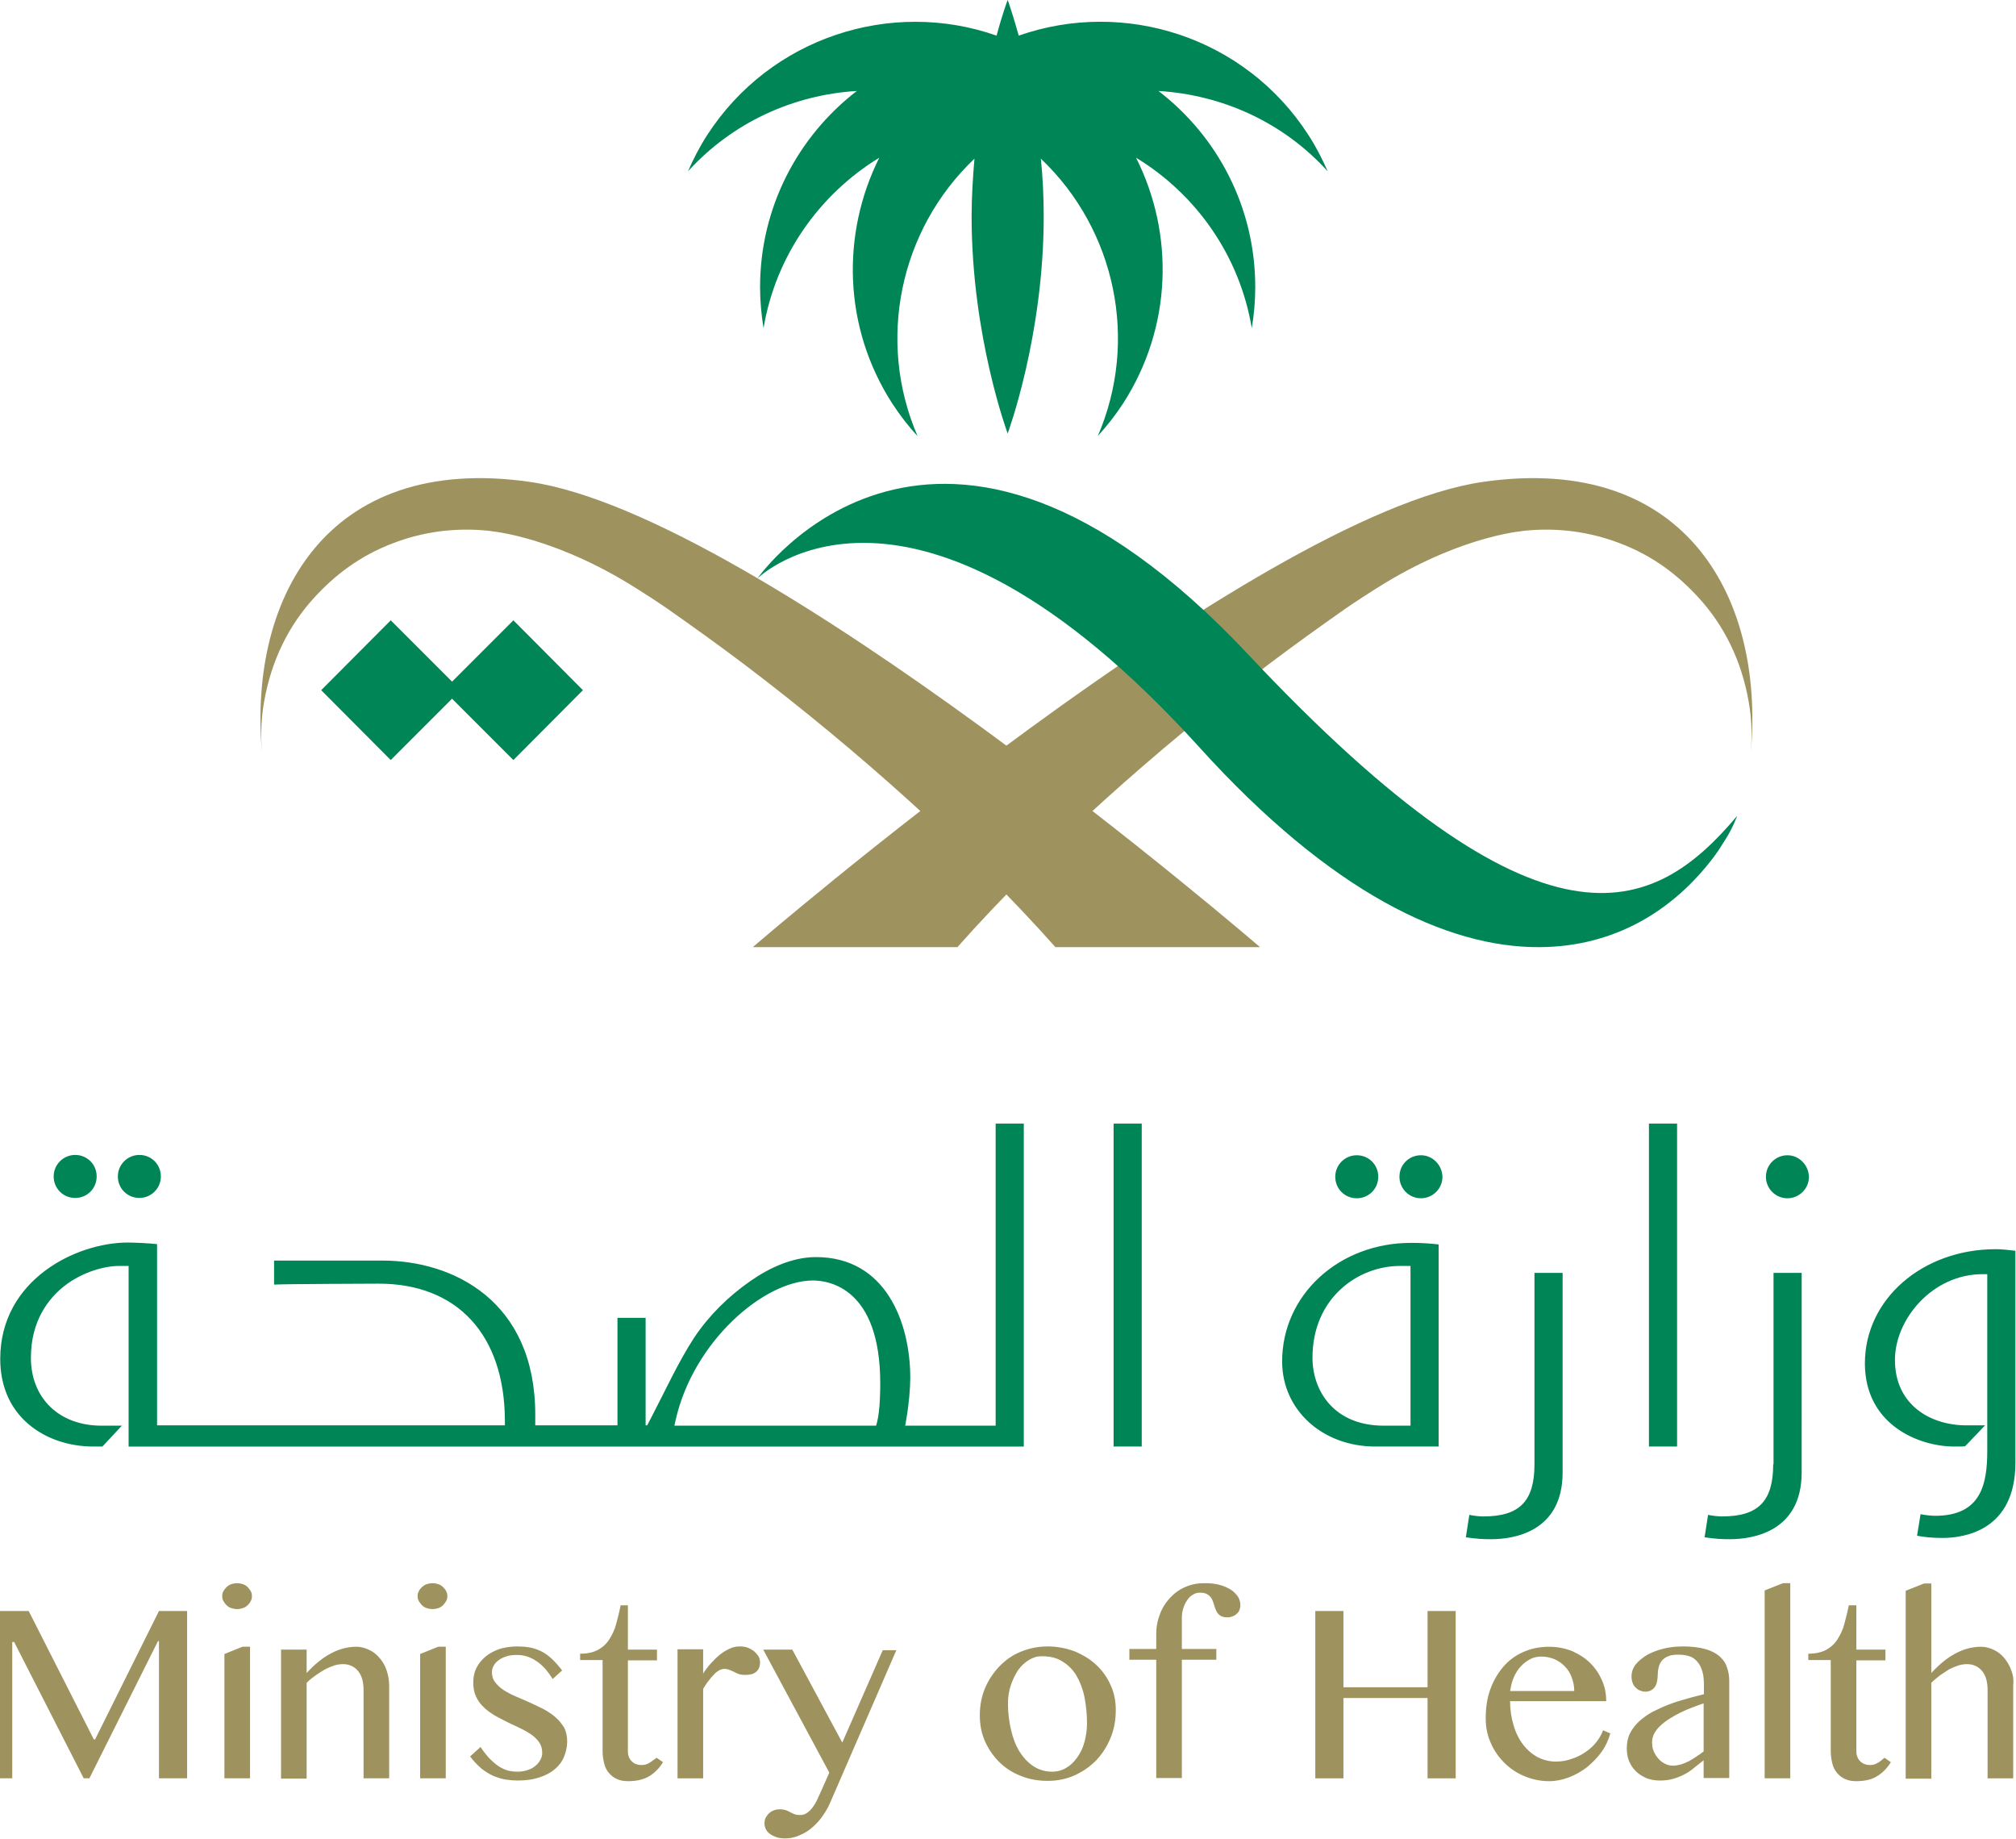 <?xml version="1.0" encoding="UTF-8" standalone="no"?>
<!-- Generator: Adobe Illustrator 24.0.1, SVG Export Plug-In . SVG Version: 6.00 Build 0)  -->
<svg version="1.1" id="Layer_1" x="0px" y="0px" viewBox="0 0 800 729.589" xml:space="preserve" width="300" height="273.596" xmlns:inkscape="http://www.inkscape.org/namespaces/inkscape" xmlns:sodipodi="http://sodipodi.sourceforge.net/DTD/sodipodi-0.dtd" xmlns="http://www.w3.org/2000/svg" xmlns:svg="http://www.w3.org/2000/svg">
  <defs id="defs1"></defs>
  <style type="text/css" id="style1">
	.st0{fill:#9E925E;}
	.st1{fill-rule:evenodd;clip-rule:evenodd;fill:#9E925E;}
	.st2{fill:#008556;}
	.st3{fill-rule:evenodd;clip-rule:evenodd;fill:#008556;}
</style>
  <g id="g2" transform="matrix(1.333,0,0,1.333,-133.333,-168.539)">
    <path class="st0" d="m 128.334,644.132 h -0.377 L 108.566,605.915 H 100 v 49.796 h 3.671 v -40.571 h 0.565 l 20.709,40.571 h 1.694 l 20.427,-40.853 h 0.282 v 40.853 h 8.378 v -49.796 h -8.378 z m 38.5,-25.416 v 36.994 h 7.625 v -39.159 h -2.259 z m 6.872,-19.956 c -0.377,-0.377 -0.847,-0.659 -1.412,-0.847 -0.565,-0.188 -1.13,-0.282 -1.694,-0.282 -0.565,0 -1.13,0.094 -1.694,0.282 -0.565,0.188 -0.941,0.471 -1.412,0.847 -0.377,0.377 -0.659,0.753 -0.941,1.224 -0.282,0.471 -0.377,0.941 -0.377,1.506 0,0.565 0.094,1.035 0.377,1.506 0.282,0.471 0.565,0.847 0.941,1.224 0.377,0.377 0.847,0.659 1.412,0.847 0.565,0.188 1.13,0.282 1.694,0.282 0.565,0 1.13,-0.094 1.694,-0.282 0.565,-0.188 1.035,-0.471 1.412,-0.847 0.377,-0.377 0.753,-0.753 0.941,-1.224 0.282,-0.471 0.377,-0.941 0.377,-1.506 0,-0.565 -0.094,-1.035 -0.377,-1.506 -0.282,-0.471 -0.565,-0.847 -0.941,-1.224 m 39.347,21.18 c -0.847,-1.035 -1.883,-1.883 -3.106,-2.447 -1.224,-0.565 -2.447,-0.941 -3.765,-0.941 -2.636,0 -5.177,0.659 -7.625,1.977 -2.542,1.318 -4.895,3.295 -7.248,5.836 v -6.966 h -7.625 v 38.406 h 7.625 v -28.522 c 0.847,-0.847 1.789,-1.6 2.73,-2.259 0.941,-0.659 1.883,-1.224 2.824,-1.789 0.941,-0.471 1.883,-0.847 2.73,-1.13 0.941,-0.282 1.789,-0.377 2.542,-0.377 1.789,0 3.295,0.659 4.424,1.977 1.13,1.318 1.694,3.2 1.694,5.742 v 26.263 h 7.625 v -27.581 c 0,-1.6 -0.282,-3.106 -0.753,-4.518 -0.471,-1.412 -1.13,-2.636 -2.071,-3.671 m 18.826,-21.18 c -0.377,-0.377 -0.847,-0.659 -1.412,-0.847 -0.565,-0.188 -1.13,-0.282 -1.694,-0.282 -0.565,0 -1.13,0.094 -1.694,0.282 -0.565,0.188 -0.941,0.471 -1.412,0.847 -0.377,0.377 -0.753,0.753 -0.941,1.224 -0.282,0.471 -0.377,0.941 -0.377,1.506 0,0.565 0.094,1.035 0.377,1.506 0.282,0.471 0.565,0.847 0.941,1.224 0.377,0.377 0.847,0.659 1.412,0.847 0.565,0.188 1.13,0.282 1.694,0.282 0.565,0 1.13,-0.094 1.694,-0.282 0.565,-0.188 1.035,-0.471 1.412,-0.847 0.377,-0.377 0.659,-0.753 0.941,-1.224 0.282,-0.471 0.377,-0.941 0.377,-1.506 0,-0.565 -0.094,-1.035 -0.377,-1.506 -0.188,-0.471 -0.565,-0.847 -0.941,-1.224 m -6.778,19.956 v 36.994 h 7.625 v -39.159 h -2.259 z m 40.289,18.826 c -1.035,-0.941 -2.259,-1.694 -3.577,-2.447 -1.318,-0.659 -2.73,-1.318 -4.142,-1.977 -1.412,-0.659 -2.824,-1.224 -4.142,-1.789 -1.318,-0.565 -2.542,-1.224 -3.577,-1.883 -1.035,-0.659 -1.883,-1.506 -2.542,-2.353 -0.659,-0.847 -0.941,-1.883 -0.941,-3.012 0,-0.659 0.188,-1.318 0.565,-1.977 0.377,-0.659 0.847,-1.13 1.506,-1.6 0.659,-0.471 1.412,-0.847 2.353,-1.13 0.941,-0.282 1.883,-0.377 3.012,-0.377 2.071,0 3.954,0.565 5.742,1.789 1.789,1.13 3.389,2.918 4.895,5.366 l 2.824,-2.542 c -1.13,-1.506 -2.259,-2.73 -3.295,-3.671 -1.035,-0.941 -2.165,-1.694 -3.201,-2.165 -1.035,-0.471 -2.165,-0.847 -3.295,-1.035 -1.13,-0.188 -2.353,-0.282 -3.577,-0.282 -1.883,0 -3.671,0.282 -5.271,0.753 -1.6,0.565 -3.012,1.318 -4.142,2.259 -1.13,0.941 -2.071,2.071 -2.73,3.389 -0.659,1.318 -0.941,2.73 -0.941,4.33 0,1.694 0.282,3.106 0.847,4.236 0.565,1.224 1.318,2.259 2.353,3.2 0.941,0.941 2.071,1.694 3.295,2.447 1.224,0.659 2.447,1.318 3.765,1.977 1.318,0.565 2.542,1.224 3.765,1.789 1.224,0.565 2.353,1.224 3.295,1.883 0.941,0.659 1.789,1.506 2.353,2.353 0.565,0.847 0.847,1.883 0.847,3.106 0,0.753 -0.188,1.412 -0.565,2.071 -0.377,0.659 -0.847,1.318 -1.506,1.789 -0.659,0.565 -1.412,0.941 -2.259,1.224 -0.847,0.282 -1.883,0.471 -2.918,0.471 -1.13,0 -2.071,-0.094 -3.106,-0.377 -0.941,-0.282 -1.883,-0.753 -2.73,-1.318 -0.847,-0.565 -1.694,-1.318 -2.636,-2.259 -0.847,-0.941 -1.789,-2.071 -2.636,-3.389 l -3.106,2.824 c 1.13,1.506 2.353,2.73 3.483,3.671 1.224,0.941 2.447,1.694 3.577,2.165 1.224,0.471 2.353,0.847 3.577,1.035 1.224,0.188 2.353,0.282 3.483,0.282 2.447,0 4.612,-0.282 6.495,-0.941 1.883,-0.565 3.389,-1.412 4.612,-2.447 1.224,-1.035 2.165,-2.259 2.73,-3.671 0.565,-1.412 0.941,-2.918 0.941,-4.518 0,-1.6 -0.282,-3.012 -0.941,-4.236 -0.659,-1.035 -1.412,-2.071 -2.542,-3.012 m 27.957,13.555 c -0.659,0.471 -1.506,0.659 -2.353,0.659 -0.565,0 -1.13,-0.094 -1.6,-0.282 -0.565,-0.188 -0.941,-0.471 -1.318,-0.847 -0.377,-0.377 -0.659,-0.847 -0.847,-1.318 -0.188,-0.471 -0.282,-1.035 -0.282,-1.6 v -27.11 h 8.66 v -3.2 h -8.66 v -13.179 h -2.165 c -0.377,1.977 -0.847,3.765 -1.318,5.554 -0.471,1.789 -1.224,3.295 -2.071,4.612 -0.847,1.318 -1.977,2.353 -3.389,3.106 -1.412,0.753 -3.106,1.13 -5.271,1.13 v 1.883 h 6.683 v 27.11 c 0,1.318 0.188,2.542 0.471,3.671 0.282,1.13 0.753,2.071 1.412,2.824 0.659,0.753 1.412,1.412 2.353,1.789 0.941,0.471 2.071,0.659 3.389,0.659 2.447,0 4.612,-0.471 6.307,-1.506 1.694,-1.035 3.012,-2.447 4.048,-4.142 l -1.883,-1.318 c -0.847,0.565 -1.506,1.13 -2.165,1.506 m 31.158,-33.229 c -0.565,-0.377 -1.13,-0.753 -1.883,-1.035 -0.753,-0.282 -1.506,-0.377 -2.353,-0.377 -1.035,0 -2.071,0.188 -3.012,0.659 -1.035,0.471 -1.977,1.035 -2.918,1.789 -0.941,0.753 -1.789,1.6 -2.636,2.542 -0.847,0.941 -1.694,1.977 -2.353,3.106 v -7.248 h -7.625 v 38.406 h 7.625 v -26.639 c 0.565,-0.847 1.035,-1.694 1.6,-2.353 0.565,-0.753 1.035,-1.318 1.6,-1.883 0.471,-0.565 1.035,-0.941 1.506,-1.224 0.471,-0.282 1.035,-0.471 1.506,-0.471 0.659,0 1.224,0.094 1.6,0.282 0.471,0.188 0.847,0.377 1.318,0.565 0.377,0.188 0.847,0.471 1.412,0.659 0.471,0.188 1.224,0.282 2.071,0.282 1.412,0 2.447,-0.282 3.2,-0.941 0.753,-0.659 1.13,-1.6 1.13,-2.824 0,-0.659 -0.188,-1.224 -0.471,-1.789 -0.377,-0.565 -0.847,-1.035 -1.318,-1.506 m 26.263,27.204 -14.873,-27.675 h -8.66 l 19.674,36.618 -2.542,5.742 c -0.282,0.659 -0.659,1.412 -1.035,2.259 -0.377,0.847 -0.847,1.6 -1.318,2.259 -0.471,0.659 -1.035,1.224 -1.694,1.694 -0.659,0.471 -1.318,0.659 -2.071,0.659 -0.753,0 -1.318,-0.094 -1.789,-0.282 -0.471,-0.188 -0.847,-0.377 -1.224,-0.565 -0.377,-0.188 -0.847,-0.471 -1.224,-0.565 -0.471,-0.188 -1.13,-0.282 -1.883,-0.282 -0.659,0 -1.318,0.094 -1.883,0.377 -0.565,0.188 -1.035,0.565 -1.412,0.941 -0.377,0.377 -0.659,0.847 -0.941,1.318 -0.188,0.471 -0.282,1.035 -0.282,1.6 0,0.659 0.188,1.224 0.471,1.789 0.282,0.565 0.753,1.035 1.318,1.412 0.565,0.377 1.224,0.659 1.977,0.941 0.753,0.188 1.506,0.282 2.353,0.282 1.224,0 2.447,-0.188 3.671,-0.659 1.224,-0.471 2.542,-1.13 3.671,-1.977 1.224,-0.941 2.353,-2.071 3.389,-3.389 1.035,-1.412 2.071,-3.012 2.824,-4.895 l 19.58,-45.089 h -4.048 z m 75.682,-23.062 c -1.789,-1.694 -3.954,-3.012 -6.401,-4.048 -2.447,-0.941 -5.177,-1.506 -8.095,-1.506 -2.918,0 -5.648,0.565 -8.095,1.6 -2.542,1.035 -4.612,2.542 -6.401,4.424 -1.789,1.883 -3.2,4.048 -4.236,6.495 -1.035,2.542 -1.506,5.177 -1.506,8.001 0,2.73 0.471,5.271 1.506,7.625 1.035,2.353 2.447,4.424 4.236,6.213 1.789,1.789 3.954,3.201 6.401,4.142 2.447,1.035 5.177,1.506 8.095,1.506 2.918,0 5.648,-0.565 8.095,-1.694 2.447,-1.13 4.612,-2.636 6.401,-4.518 1.789,-1.883 3.2,-4.142 4.236,-6.683 1.035,-2.542 1.506,-5.271 1.506,-8.19 0,-2.636 -0.471,-5.083 -1.506,-7.342 -1.035,-2.353 -2.447,-4.33 -4.236,-6.024 m -3.577,22.874 c -0.471,1.789 -1.224,3.295 -2.165,4.612 -0.941,1.318 -1.977,2.353 -3.295,3.106 -1.224,0.753 -2.636,1.13 -4.142,1.13 -2.071,0 -3.954,-0.565 -5.554,-1.6 -1.6,-1.035 -3.012,-2.542 -4.142,-4.33 -1.13,-1.789 -1.977,-3.954 -2.542,-6.401 -0.565,-2.447 -0.941,-5.083 -0.941,-7.907 0,-1.977 0.282,-3.765 0.847,-5.46 0.565,-1.694 1.318,-3.2 2.165,-4.518 0.941,-1.318 1.977,-2.259 3.2,-3.012 1.224,-0.753 2.447,-1.13 3.765,-1.13 2.542,0 4.612,0.471 6.307,1.6 1.694,1.035 3.106,2.447 4.142,4.236 1.035,1.789 1.883,3.954 2.353,6.307 0.471,2.447 0.753,4.989 0.753,7.813 0,1.977 -0.282,3.765 -0.753,5.554 m 43.489,-45.372 c -0.941,-0.565 -1.977,-1.035 -3.389,-1.412 -1.318,-0.377 -2.824,-0.471 -4.518,-0.471 -1.977,0 -3.859,0.377 -5.554,1.13 -1.789,0.753 -3.295,1.883 -4.518,3.2 -1.318,1.412 -2.353,3.012 -3.012,4.801 -0.753,1.883 -1.13,3.859 -1.13,5.93 v 4.518 h -8.001 v 3.201 h 8.001 v 35.206 h 7.625 v -35.206 h 10.26 v -3.201 h -10.26 v -9.131 c 0,-0.941 0.094,-1.977 0.377,-2.824 0.282,-0.941 0.659,-1.789 1.13,-2.447 0.471,-0.753 1.035,-1.318 1.694,-1.694 0.659,-0.471 1.412,-0.659 2.165,-0.659 1.035,0 1.789,0.188 2.353,0.565 0.565,0.377 0.941,0.847 1.224,1.318 0.282,0.565 0.471,1.13 0.659,1.789 0.188,0.659 0.377,1.224 0.659,1.789 0.282,0.565 0.659,1.035 1.13,1.318 0.471,0.377 1.224,0.565 2.165,0.565 0.565,0 1.035,-0.094 1.506,-0.282 0.471,-0.188 0.941,-0.377 1.224,-0.753 0.377,-0.282 0.659,-0.659 0.847,-1.13 0.188,-0.471 0.282,-0.941 0.282,-1.506 0,-0.941 -0.282,-1.789 -0.753,-2.542 -0.565,-0.753 -1.224,-1.506 -2.165,-2.071 m 58.644,29.087 h -25.039 v -22.686 h -8.378 v 49.796 h 8.378 v -23.91 h 25.039 v 23.91 h 8.378 v -49.796 h -8.378 z m 50.361,16.191 c -0.847,1.13 -1.977,2.165 -3.201,3.012 -1.224,0.847 -2.636,1.6 -4.142,2.071 -1.506,0.565 -3.106,0.847 -4.801,0.847 -1.977,0 -3.765,-0.471 -5.46,-1.318 -1.694,-0.941 -3.106,-2.165 -4.33,-3.765 -1.224,-1.6 -2.165,-3.483 -2.824,-5.742 -0.659,-2.165 -1.035,-4.612 -1.035,-7.154 h 28.616 c 0,-2.165 -0.377,-4.236 -1.224,-6.119 -0.847,-1.977 -1.977,-3.671 -3.483,-5.177 -1.506,-1.506 -3.295,-2.636 -5.366,-3.577 -2.071,-0.847 -4.424,-1.318 -6.966,-1.318 -2.824,0 -5.46,0.565 -7.719,1.6 -2.353,1.035 -4.33,2.542 -5.93,4.424 -1.6,1.883 -2.918,4.142 -3.859,6.778 -0.941,2.636 -1.318,5.46 -1.318,8.566 0,2.542 0.471,4.989 1.506,7.248 0.941,2.259 2.353,4.236 4.048,5.93 1.694,1.694 3.671,3.012 5.93,3.954 2.259,0.941 4.707,1.506 7.342,1.506 1.977,0 3.954,-0.377 5.93,-1.13 1.977,-0.753 3.765,-1.789 5.366,-3.012 1.6,-1.318 3.106,-2.824 4.33,-4.518 1.224,-1.694 2.071,-3.577 2.636,-5.554 l -2.165,-0.941 c -0.377,1.13 -1.035,2.259 -1.883,3.389 m -24.663,-19.203 c 0.565,-1.224 1.224,-2.353 2.071,-3.2 0.847,-0.941 1.789,-1.6 2.824,-2.165 1.035,-0.565 2.165,-0.753 3.295,-0.753 1.412,0 2.636,0.282 3.859,0.753 1.224,0.565 2.259,1.224 3.106,2.165 0.941,0.941 1.6,1.977 2.071,3.295 0.471,1.224 0.753,2.636 0.753,4.048 H 549.576 c 0.282,-1.6 0.565,-2.918 1.13,-4.142 m 61.092,-6.307 c -1.035,-0.847 -2.447,-1.6 -4.236,-2.071 -1.694,-0.471 -3.859,-0.753 -6.401,-0.753 -2.071,0 -4.048,0.188 -5.93,0.659 -1.883,0.471 -3.577,1.13 -4.895,1.883 -1.412,0.847 -2.542,1.789 -3.389,2.824 -0.847,1.13 -1.224,2.259 -1.224,3.577 0,0.659 0.094,1.224 0.282,1.789 0.188,0.565 0.471,1.035 0.847,1.412 0.377,0.377 0.753,0.753 1.318,0.941 0.471,0.188 1.035,0.377 1.6,0.377 0.753,0 1.412,-0.188 1.883,-0.471 0.471,-0.282 0.847,-0.659 1.13,-1.13 0.282,-0.471 0.471,-1.035 0.565,-1.6 0.094,-0.659 0.188,-1.224 0.188,-1.977 0,-0.753 0.094,-1.412 0.282,-2.165 0.188,-0.659 0.471,-1.318 0.941,-1.883 0.471,-0.565 1.13,-1.035 1.883,-1.318 0.847,-0.377 1.883,-0.471 3.2,-0.471 1.13,0 2.165,0.188 3.106,0.471 0.941,0.282 1.694,0.847 2.353,1.6 0.659,0.753 1.13,1.694 1.506,2.918 0.377,1.224 0.471,2.636 0.471,4.424 v 2.353 c -1.694,0.471 -3.483,0.847 -5.271,1.412 -1.789,0.471 -3.577,1.035 -5.271,1.694 -1.694,0.659 -3.295,1.412 -4.801,2.165 -1.506,0.847 -2.824,1.789 -3.954,2.824 -1.13,1.035 -2.071,2.259 -2.73,3.577 -0.659,1.318 -0.941,2.824 -0.941,4.424 0,1.318 0.188,2.636 0.659,3.765 0.471,1.13 1.13,2.165 1.977,3.012 0.847,0.847 1.883,1.506 3.106,2.071 1.224,0.471 2.542,0.753 4.048,0.753 1.6,0 3.012,-0.188 4.236,-0.565 1.224,-0.377 2.353,-0.847 3.389,-1.412 1.035,-0.565 1.977,-1.224 2.824,-1.977 0.847,-0.659 1.789,-1.412 2.636,-2.071 v 5.271 h 7.625 v -28.993 c 0,-1.506 -0.282,-2.918 -0.753,-4.142 -0.377,-1.224 -1.224,-2.259 -2.259,-3.2 m -4.612,28.428 c -0.753,0.565 -1.506,1.13 -2.259,1.6 -0.753,0.471 -1.412,0.941 -2.165,1.318 -0.753,0.377 -1.506,0.659 -2.259,0.941 -0.753,0.188 -1.6,0.377 -2.447,0.377 -0.847,0 -1.6,-0.188 -2.353,-0.565 -0.753,-0.377 -1.412,-0.847 -1.977,-1.506 -0.565,-0.659 -1.035,-1.318 -1.412,-2.259 -0.377,-0.847 -0.471,-1.694 -0.471,-2.636 0,-0.941 0.188,-1.789 0.659,-2.636 0.471,-0.847 1.035,-1.6 1.883,-2.353 0.753,-0.753 1.694,-1.412 2.73,-2.071 1.035,-0.659 2.071,-1.224 3.2,-1.789 1.13,-0.565 2.259,-1.035 3.483,-1.506 1.13,-0.471 2.353,-0.847 3.389,-1.224 z M 625.353,599.796 v 55.915 h 7.625 V 597.631 h -2.165 z m 33.699,51.302 c -0.753,0.471 -1.506,0.659 -2.353,0.659 -0.565,0 -1.13,-0.094 -1.6,-0.282 -0.471,-0.188 -0.941,-0.471 -1.318,-0.847 -0.377,-0.377 -0.659,-0.847 -0.847,-1.318 -0.188,-0.471 -0.282,-1.035 -0.282,-1.6 v -27.11 h 8.66 v -3.2 h -8.66 v -13.179 h -2.259 c -0.377,1.977 -0.847,3.765 -1.318,5.554 -0.471,1.789 -1.224,3.295 -2.071,4.612 -0.847,1.318 -1.977,2.353 -3.389,3.106 -1.412,0.753 -3.2,1.13 -5.271,1.13 v 1.883 h 6.683 v 27.11 c 0,1.318 0.188,2.542 0.471,3.671 0.282,1.13 0.753,2.071 1.412,2.824 0.659,0.753 1.412,1.412 2.353,1.789 0.941,0.471 2.071,0.659 3.389,0.659 2.447,0 4.612,-0.471 6.213,-1.506 1.694,-1.035 3.012,-2.447 4.048,-4.142 l -1.883,-1.318 c -0.659,0.565 -1.318,1.13 -1.977,1.506 m 39.724,-27.487 c -0.471,-1.412 -1.224,-2.636 -2.071,-3.671 -0.847,-1.035 -1.883,-1.883 -3.106,-2.447 -1.224,-0.565 -2.447,-0.941 -3.765,-0.941 -2.636,0 -5.177,0.659 -7.625,1.977 -2.542,1.318 -4.895,3.295 -7.248,5.836 v -26.639 h -2.165 l -5.46,2.165 v 55.915 h 7.625 v -28.522 c 0.847,-0.847 1.789,-1.6 2.636,-2.259 0.941,-0.659 1.883,-1.224 2.73,-1.789 0.941,-0.471 1.883,-0.847 2.73,-1.13 0.941,-0.282 1.789,-0.377 2.542,-0.377 1.789,0 3.295,0.659 4.424,1.977 1.13,1.318 1.694,3.2 1.694,5.742 v 26.263 h 7.625 v -27.581 c 0.188,-1.6 0,-3.106 -0.565,-4.518" id="path1" style="stroke-width:0.941" />
    <path class="st2" d="M 396.611,550.753 H 369.501 l 0.282,-1.694 c 0.847,-4.707 1.224,-9.696 1.224,-12.52 0,-16.567 -7.342,-35.959 -28.051,-35.959 -7.06,0 -13.932,3.201 -19.58,7.154 -6.495,4.518 -12.237,10.166 -16.661,16.756 -4.895,7.531 -8.66,15.908 -12.802,23.816 -0.377,0.753 -0.847,1.6 -1.224,2.353 h -0.471 v -32.005 h -8.378 v 32.005 h -24.474 v -3.2 c 0,-33.888 -24.474,-45.842 -45.466,-45.842 H 181.613 V 508.77 c 2.353,-0.188 29.84,-0.282 31.158,-0.282 23.439,0 37.465,15.249 37.559,40.759 v 1.412 H 146.784 v -53.938 c -2.447,-0.282 -6.872,-0.471 -8.754,-0.471 -15.249,0 -37.935,11.013 -37.935,34.641 0,7.907 2.824,14.591 8.284,19.297 4.989,4.33 11.955,6.778 19.485,6.778 h 2.636 l 5.366,-5.742 0.471,-0.471 h -6.119 c -12.52,0 -20.992,-8.095 -20.992,-20.238 0,-11.108 5.366,-17.697 9.884,-21.274 5.648,-4.424 12.331,-6.024 16.285,-6.024 h 2.918 v 53.75 h 266.489 v -96.109 h -8.378 v 89.896 z m -35.488,-1.035 -0.282,1.035 h -60.056 l 0.377,-1.694 c 5.271,-23.345 26.263,-41.512 40.853,-41.512 4.707,0 20.05,2.165 20.05,30.593 0,1.694 0,7.813 -0.941,11.578 m 70.411,7.248 h 8.378 v -96.109 h -8.378 z M 122.404,482.978 c 3.577,0 6.401,-2.824 6.401,-6.401 0,-3.577 -2.824,-6.401 -6.401,-6.401 -3.483,0 -6.401,2.824 -6.401,6.401 0,3.577 2.824,6.401 6.401,6.401 m 381.519,0.094 c 3.577,0 6.401,-2.824 6.401,-6.401 0,-3.577 -2.824,-6.401 -6.401,-6.401 -3.483,0 -6.401,2.824 -6.401,6.401 0,3.577 2.824,6.401 6.401,6.401 m -362.41,-0.094 c 3.483,0 6.401,-2.824 6.401,-6.401 0,-3.577 -2.824,-6.401 -6.401,-6.401 -3.483,0 -6.401,2.824 -6.401,6.401 0,3.577 2.824,6.401 6.401,6.401 m 449.388,73.988 h 8.378 v -96.109 h -8.378 z m -109.194,-25.322 c 0,14.402 11.955,25.322 27.769,25.322 h 18.826 v -60.151 c -2.447,-0.282 -5.177,-0.471 -8.19,-0.471 -21.556,0 -38.406,15.532 -38.406,35.3 m 38.218,19.109 h -8.001 c -14.591,0 -21.18,-10.166 -21.18,-20.238 0,-17.697 13.461,-27.298 26.075,-27.298 h 3.106 z m 112.206,-80.483 c -3.483,0 -6.401,2.824 -6.401,6.401 0,3.483 2.824,6.401 6.401,6.401 3.483,0 6.401,-2.824 6.401,-6.401 -0.094,-3.483 -2.918,-6.401 -6.401,-6.401 m 62.033,27.957 c -21.839,0 -38.971,14.873 -38.971,33.982 0,18.168 15.908,24.757 26.639,24.757 1.506,0 2.542,0 3.201,-0.094 l 4.142,-4.33 1.789,-1.883 h -5.554 c -10.637,0 -21.274,-6.024 -21.274,-19.485 0,-12.049 11.108,-25.51 26.075,-25.51 h 1.412 v 52.526 c 0,10.072 -1.883,19.391 -15.532,19.391 -1.13,0 -2.73,-0.188 -4.33,-0.471 l -1.035,6.401 c 1.977,0.377 4.236,0.659 7.531,0.659 6.495,0 21.745,-2.165 21.745,-22.404 v -63.069 c -2.353,-0.282 -4.236,-0.471 -5.836,-0.471 m -66.269,64.01 c 0,11.014 -4.424,15.532 -15.249,15.532 -1.13,0 -2.824,-0.188 -4.142,-0.471 l -1.035,6.683 c 3.389,0.471 4.895,0.565 7.531,0.565 6.401,0 21.368,-1.977 21.368,-19.862 V 505.287 h -8.378 v 56.95 z M 523.031,470.27 c -3.577,0 -6.401,2.824 -6.401,6.401 0,3.483 2.824,6.401 6.401,6.401 3.483,0 6.401,-2.824 6.401,-6.401 -0.094,-3.483 -2.918,-6.401 -6.401,-6.401 m 33.794,91.967 c 0,11.014 -4.424,15.532 -15.249,15.532 -1.13,0 -2.824,-0.188 -4.142,-0.471 l -1.035,6.683 c 3.389,0.471 4.895,0.565 7.531,0.565 6.401,0 21.274,-1.977 21.274,-19.862 V 505.287 h -8.378 z" id="path4" style="stroke-width:0.941" />
    <g id="g1">
      <path class="st1" d="m 512.3,299.984 c -4.612,2.824 -9.319,5.93 -11.767,7.625 -7.531,5.271 -15.249,10.825 -22.874,16.567 -33.699,25.51 -67.116,55.444 -92.626,84.154 h -60.904 c 0,0 149.012,-128.585 217.352,-138.469 60.904,-8.754 84.625,35.3 79.542,82.742 0.659,-5.836 0.565,-11.767 -0.377,-17.038 -2.165,-12.708 -7.531,-23.157 -14.967,-31.252 -6.024,-6.589 -13.461,-12.425 -23.439,-16.191 -8.66,-3.295 -17.885,-4.707 -27.957,-3.765 0.094,0.094 -17.509,0.847 -41.983,15.626" id="path2" style="stroke-width:0.941" />
      <path class="st1" d="m 286.947,299.984 c 4.612,2.824 9.319,5.93 11.767,7.625 7.531,5.271 15.249,10.825 22.874,16.567 33.699,25.51 67.116,55.444 92.626,84.154 h 60.904 c 0,0 -149.012,-128.585 -217.352,-138.469 -60.904,-8.754 -84.625,35.3 -79.542,82.742 -0.659,-5.836 -0.565,-11.767 0.377,-17.038 2.165,-12.708 7.531,-23.157 14.967,-31.252 6.024,-6.589 13.461,-12.425 23.439,-16.191 8.566,-3.295 17.885,-4.707 27.957,-3.765 -0.094,0.094 17.414,0.847 41.983,15.626" id="path3" style="stroke-width:0.941" />
      <polygon class="st2" points="323.4,424.6 304,405.2 282,427.3 304,449.4 323.4,430 342.8,449.4 364.8,427.3 342.8,405.2 " id="polygon4" transform="matrix(0.941,0,0,0.941,-69.721,-70.238)" />
      <path class="st2" d="m 495.262,177.424 c -1.6,-3.671 -3.483,-7.342 -5.742,-10.825 C 470.693,137.418 434.735,126.028 403.295,137.041 401.412,130.264 400,126.404 400,126.404 c 0,0 -1.506,3.954 -3.295,10.637 -31.346,-11.013 -67.305,0.471 -86.131,29.558 -2.259,3.483 -4.142,7.154 -5.742,10.825 13.273,-14.591 31.44,-22.78 50.267,-23.91 -17.509,13.461 -28.805,34.641 -28.805,58.362 0,4.142 0.377,8.284 1.035,12.237 3.577,-21.462 16.567,-39.818 34.452,-50.737 -11.296,22.592 -10.825,50.361 3.859,73.141 2.259,3.483 4.801,6.778 7.531,9.696 -12.237,-28.334 -5.366,-61.374 16.944,-82.554 -0.471,5.46 -0.847,11.296 -0.847,17.226 0,35.676 10.731,64.575 10.731,64.575 0,0 10.731,-28.899 10.731,-64.575 0,-5.93 -0.282,-11.672 -0.847,-17.226 22.309,21.18 29.181,54.22 16.944,82.554 2.73,-3.012 5.271,-6.213 7.531,-9.696 14.685,-22.78 15.249,-50.549 3.859,-73.141 17.979,10.919 30.875,29.275 34.452,50.737 0.659,-3.954 1.035,-8.001 1.035,-12.237 0,-23.816 -11.296,-44.901 -28.805,-58.362 18.921,1.13 37.182,9.319 50.361,23.91" id="path5" style="stroke-width:0.941" />
      <path class="st3" d="m 325.541,298.572 c 0,0 52.997,-76.436 146.094,22.686 87.731,93.379 120.584,77.659 145.529,48.008 0,0 -1.318,3.671 -3.577,7.154 -1.694,2.73 -2.73,4.236 -3.106,4.707 -12.425,16.661 -30.122,27.016 -51.867,27.204 -27.957,0.282 -62.598,-16.473 -101.381,-59.303 -86.319,-95.356 -131.691,-50.455 -131.691,-50.455" id="path6" style="stroke-width:0.941" />
    </g>
  </g>
</svg>